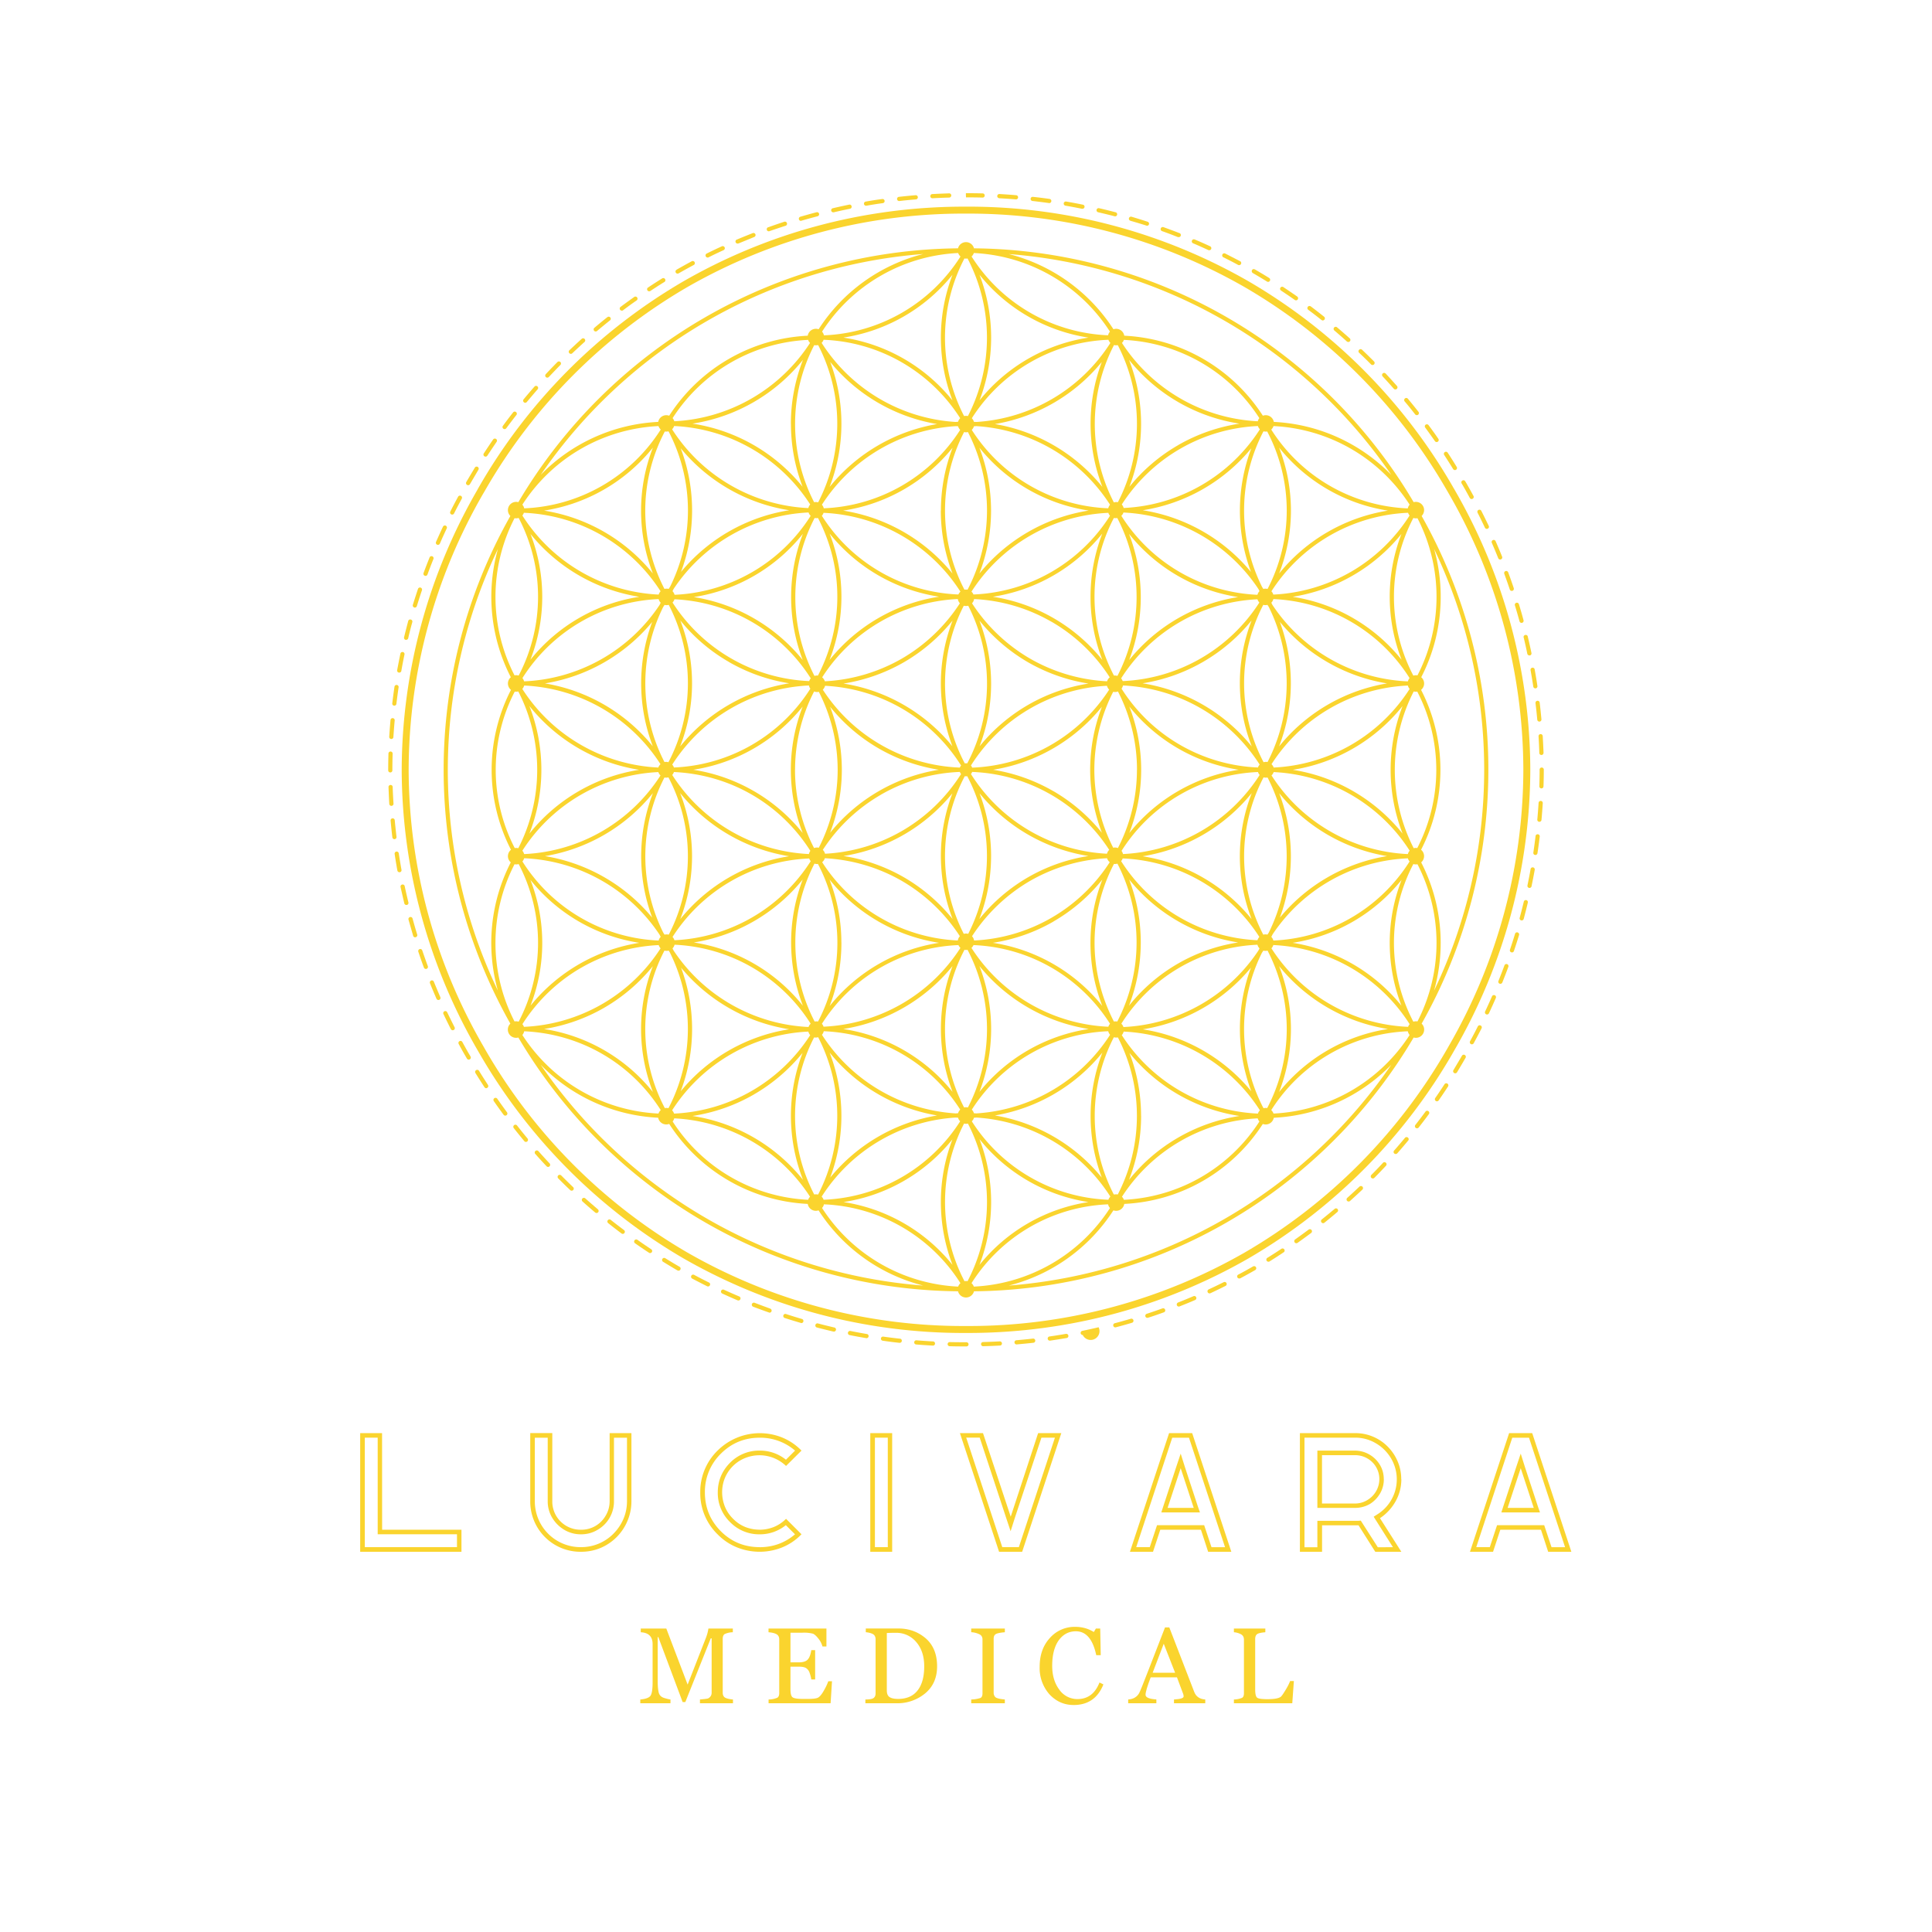 <svg xmlns="http://www.w3.org/2000/svg" xmlns:xlink="http://www.w3.org/1999/xlink" width="500" zoomAndPan="magnify" viewBox="0 0 375 375" height="500" preserveAspectRatio="xMidYMid meet" version="1.0"><defs><g/><clipPath id="1397784c34"><path d="M75.3 152H77v5h-1.7Zm0 0" clip-rule="nonzero"/></clipPath><clipPath id="873a350f66"><path d="M174 37.5h5V40h-5Zm0 0" clip-rule="nonzero"/></clipPath><clipPath id="19eb5451a6"><path d="M180 37.5h5V39h-5Zm0 0" clip-rule="nonzero"/></clipPath><clipPath id="ed4f915712"><path d="M75.3 145H77v5h-1.7Zm0 0" clip-rule="nonzero"/></clipPath><clipPath id="07e3426a54"><path d="M75.3 139H77v5h-1.7Zm0 0" clip-rule="nonzero"/></clipPath><clipPath id="a4e8ca72ec"><path d="M298 136h1.7v5H298Zm0 0" clip-rule="nonzero"/></clipPath><clipPath id="310c25b3f1"><path d="M298 142h1.7v5H298Zm0 0" clip-rule="nonzero"/></clipPath><clipPath id="a9bab49555"><path d="M187 37.5h5V39h-5Zm0 0" clip-rule="nonzero"/></clipPath><clipPath id="3b4cd4a61f"><path d="M193 37.5h5V39h-5Zm0 0" clip-rule="nonzero"/></clipPath><clipPath id="54907b9990"><path d="M298 148h1.7v6H298Zm0 0" clip-rule="nonzero"/></clipPath><clipPath id="fde4da6c6d"><path d="M75.3 158H77v5h-1.7Zm0 0" clip-rule="nonzero"/></clipPath><clipPath id="4865853545"><path d="M298 155h1.7v5H298Zm0 0" clip-rule="nonzero"/></clipPath><clipPath id="da7dfacf12"><path d="M190.34 260.18h4.33v1.16h-4.33Zm0 0" clip-rule="nonzero"/></clipPath><clipPath id="326c129cd0"><path d="M183.85 260.45H188v.9h-4.15Zm0 0" clip-rule="nonzero"/></clipPath><clipPath id="5ca487182a"><path d="M177 260h5v1.9h-5Zm0 0" clip-rule="nonzero"/></clipPath></defs><path fill="#fad42e" d="m281.16 203.11-.17.3-.16.28a107.65 107.65 0 0 1-39.23 39.42 107.62 107.62 0 0 1-53.77 14.27h-.66a107.62 107.62 0 0 1-53.76-14.27 107.75 107.75 0 0 1-39.24-39.42l-.17-.3-.16-.28a107.55 107.55 0 0 1-14.52-53.69 107.54 107.54 0 0 1 14.52-53.7l.17-.28.16-.28a107.76 107.76 0 0 1 39.23-39.43 107.82 107.82 0 0 1 53.77-14.27h.66a107.74 107.74 0 0 1 53.76 14.27 107.64 107.64 0 0 1 39.24 39.43l.17.29.16.28a107.53 107.53 0 0 1 14.52 53.7 107.57 107.57 0 0 1-14.52 53.68Zm1.17.68a109.15 109.15 0 0 0 14.7-54.37 109.14 109.14 0 0 0-14.7-54.37c-.05-.1-.1-.2-.17-.28l-.16-.29a109.12 109.12 0 0 0-39.73-39.92 109.11 109.11 0 0 0-54.44-14.45h-.66c-19.81 0-38.4 5.25-54.44 14.45a109.12 109.12 0 0 0-39.9 40.2l-.16.3a109.14 109.14 0 0 0-14.7 54.36A109.15 109.15 0 0 0 93 204.36a109.17 109.17 0 0 0 39.73 39.93 109.15 109.15 0 0 0 54.44 14.44h.66c19.81 0 38.4-5.25 54.44-14.44a109.17 109.17 0 0 0 40.06-40.5" fill-opacity="1" fill-rule="nonzero"/><path fill="#fad42e" d="M120.7 60.3c.1 0 .18-.03.25-.09.86-.65 1.74-1.29 2.62-1.9a.4.4 0 0 0-.47-.67c-.88.63-1.77 1.27-2.64 1.92a.4.4 0 0 0 .25.73" fill-opacity="1" fill-rule="nonzero"/><path fill="#fad42e" d="M126.01 56.54a.4.4 0 0 0 .22-.06c.9-.6 1.81-1.19 2.73-1.75a.4.4 0 0 0 .13-.56.4.4 0 0 0-.56-.13c-.92.57-1.84 1.16-2.74 1.76a.4.4 0 0 0 .22.74" fill-opacity="1" fill-rule="nonzero"/><g clip-path="url(#1397784c34)"><path fill="#fad42e" d="M76 156.41a.4.4 0 0 0 .38-.43c-.07-1.07-.13-2.16-.16-3.23a.4.4 0 0 0-.42-.39.4.4 0 0 0-.39.42c.04 1.08.09 2.18.15 3.26.02.21.2.38.4.38H76" fill-opacity="1" fill-rule="nonzero"/></g><path fill="#fad42e" d="M115.63 64.34a.4.4 0 0 0 .26-.1c.82-.69 1.66-1.38 2.5-2.05a.4.4 0 0 0 .07-.57.4.4 0 0 0-.57-.06c-.85.67-1.7 1.37-2.52 2.07a.4.4 0 0 0-.05.57c.08.1.2.14.31.14" fill-opacity="1" fill-rule="nonzero"/><path fill="#fad42e" d="M110.8 68.68c.1 0 .2-.03.28-.11.78-.74 1.58-1.48 2.38-2.2a.4.4 0 0 0-.55-.6c-.8.72-1.6 1.47-2.39 2.21a.4.4 0 0 0-.01.58c.08.08.19.12.3.12" fill-opacity="1" fill-rule="nonzero"/><path fill="#fad42e" d="M137.35 49.99c.06 0 .12-.01.18-.04.96-.49 1.94-.95 2.92-1.4a.4.4 0 0 0-.34-.74c-.99.45-1.97.92-2.94 1.4a.4.4 0 0 0-.18.55.4.4 0 0 0 .36.23" fill-opacity="1" fill-rule="nonzero"/><path fill="#fad42e" d="M161.73 41.21h.1c1.04-.25 2.1-.48 3.15-.69a.4.4 0 0 0 .32-.48.4.4 0 0 0-.48-.32c-1.05.22-2.12.45-3.18.7a.4.4 0 0 0-.3.48.4.4 0 0 0 .39.31" fill-opacity="1" fill-rule="nonzero"/><path fill="#fad42e" d="M168.1 39.93h.06c1.06-.19 2.13-.36 3.2-.5a.4.4 0 1 0-.12-.8c-1.07.14-2.15.31-3.22.5a.4.4 0 0 0-.32.46c.03.2.2.34.4.34" fill-opacity="1" fill-rule="nonzero"/><g clip-path="url(#873a350f66)"><path fill="#fad42e" d="M174.52 39.02h.05c1.06-.13 2.14-.23 3.22-.32a.4.4 0 0 0 .36-.44.4.4 0 0 0-.44-.37c-1.07.09-2.16.2-3.24.32a.4.4 0 0 0-.35.45c.02.2.2.36.4.36" fill-opacity="1" fill-rule="nonzero"/></g><path fill="#fad42e" d="M149.29 44.89a117.52 117.52 0 0 1 3.2-1.07.4.4 0 0 0 .25-.52.4.4 0 0 0-.51-.26c-1.03.34-2.07.7-3.08 1.06a.4.4 0 0 0 .14.79" fill-opacity="1" fill-rule="nonzero"/><path fill="#fad42e" d="M143.24 47.27c.06 0 .11-.02.16-.04l3-1.23a.4.4 0 1 0-.3-.75c-1 .4-2.02.8-3.02 1.23a.4.4 0 0 0 .16.79" fill-opacity="1" fill-rule="nonzero"/><path fill="#fad42e" d="M155.45 42.87a118.08 118.08 0 0 1 3.23-.89.4.4 0 0 0 .3-.5.4.4 0 0 0-.5-.28c-1.05.27-2.1.57-3.14.87a.4.4 0 0 0-.27.5c.05.18.2.3.38.3" fill-opacity="1" fill-rule="nonzero"/><path fill="#fad42e" d="M106.23 73.3a.4.4 0 0 0 .3-.13c.74-.78 1.49-1.57 2.24-2.33a.4.4 0 0 0-.57-.57c-.76.77-1.52 1.55-2.26 2.35a.4.4 0 0 0 .3.68" fill-opacity="1" fill-rule="nonzero"/><g clip-path="url(#19eb5451a6)"><path fill="#fad42e" d="M180.99 38.48h.02c1.07-.06 2.15-.1 3.23-.13.22 0 .4-.2.4-.42a.4.4 0 0 0-.42-.4c-1.08.04-2.18.08-3.26.14a.4.4 0 0 0 .03.81" fill-opacity="1" fill-rule="nonzero"/></g><path fill="#fad42e" d="M77.42 130.55h.08a.4.4 0 0 0 .4-.33c.18-1.06.39-2.13.61-3.18a.4.4 0 0 0-.31-.48.4.4 0 0 0-.48.31c-.22 1.06-.43 2.14-.63 3.2a.4.4 0 0 0 .33.48" fill-opacity="1" fill-rule="nonzero"/><path fill="#fad42e" d="M78.73 124.19h.1c.18 0 .35-.12.4-.3.24-1.05.51-2.1.8-3.14a.4.4 0 0 0-.3-.5.4.4 0 0 0-.5.3c-.27 1.04-.55 2.1-.8 3.15a.4.4 0 0 0 .3.49" fill-opacity="1" fill-rule="nonzero"/><path fill="#fad42e" d="M76.49 136.97h.05a.4.4 0 0 0 .4-.35c.13-1.07.27-2.15.43-3.21a.4.4 0 0 0-.8-.12c-.16 1.07-.3 2.15-.43 3.23a.4.4 0 0 0 .35.45" fill-opacity="1" fill-rule="nonzero"/><g clip-path="url(#ed4f915712)"><path fill="#fad42e" d="M75.75 149.93a.4.4 0 0 0 .41-.41v-.1c0-1.04.02-2.1.05-3.13a.4.4 0 0 0-.39-.42.4.4 0 0 0-.42.4c-.03 1.04-.05 2.1-.05 3.15v.1c0 .23.18.41.4.41" fill-opacity="1" fill-rule="nonzero"/></g><g clip-path="url(#07e3426a54)"><path fill="#fad42e" d="M75.93 143.44h.03a.4.4 0 0 0 .4-.38c.07-1.07.15-2.16.25-3.23a.4.4 0 0 0-.38-.44.4.4 0 0 0-.43.37c-.1 1.08-.18 2.17-.25 3.25a.4.4 0 0 0 .38.43" fill-opacity="1" fill-rule="nonzero"/></g><path fill="#fad42e" d="m80.4 117.92.13.01a.4.4 0 0 0 .38-.29c.32-1.02.64-2.06.99-3.07a.4.4 0 1 0-.77-.26c-.34 1.02-.68 2.07-1 3.1-.06.22.07.44.28.5" fill-opacity="1" fill-rule="nonzero"/><path fill="#fad42e" d="M90.66 94.12c.06.04.13.06.2.06.14 0 .28-.07.35-.2l.24-.4 1.41-2.4a.4.4 0 0 0-.13-.55.4.4 0 0 0-.56.13l-1.43 2.4-.23.4a.4.4 0 0 0 .15.56" fill-opacity="1" fill-rule="nonzero"/><path fill="#fad42e" d="M97.7 83.21c.08.06.16.08.25.08a.4.4 0 0 0 .32-.17c.64-.86 1.3-1.73 1.96-2.57a.4.4 0 0 0-.07-.57.4.4 0 0 0-.57.07c-.67.85-1.33 1.72-1.97 2.6-.14.18-.1.43.08.56" fill-opacity="1" fill-rule="nonzero"/><path fill="#fad42e" d="m82.45 111.75.14.03a.4.4 0 0 0 .38-.26c.37-1.01.76-2.03 1.16-3.02a.4.4 0 1 0-.75-.3c-.4 1-.8 2.02-1.17 3.03a.4.4 0 0 0 .24.52" fill-opacity="1" fill-rule="nonzero"/><path fill="#fad42e" d="M94.03 88.57c.06.04.14.06.22.06.13 0 .26-.06.34-.18.59-.9 1.2-1.8 1.8-2.69a.4.4 0 0 0-.1-.56.41.41 0 0 0-.57.1c-.61.88-1.22 1.8-1.81 2.7a.4.4 0 0 0 .12.57" fill-opacity="1" fill-rule="nonzero"/><path fill="#fad42e" d="M84.84 105.72c.06.03.11.04.16.04.16 0 .31-.1.38-.25.42-.98.87-1.97 1.33-2.94a.4.4 0 0 0-.2-.54.4.4 0 0 0-.53.2c-.46.97-.91 1.97-1.35 2.96a.4.4 0 0 0 .21.53" fill-opacity="1" fill-rule="nonzero"/><path fill="#fad42e" d="M87.59 99.84c.05.03.12.04.18.04a.4.4 0 0 0 .36-.22c.48-.96.99-1.92 1.5-2.86a.4.4 0 1 0-.71-.39c-.52.95-1.03 1.92-1.51 2.88a.4.4 0 0 0 .18.55" fill-opacity="1" fill-rule="nonzero"/><path fill="#fad42e" d="M131.52 53.11c.07 0 .14-.02.2-.05l.1-.06c.94-.54 1.9-1.06 2.84-1.57a.4.4 0 0 0 .16-.55.4.4 0 0 0-.55-.17c-.95.51-1.9 1.04-2.85 1.58l-.1.07a.4.4 0 0 0 .2.75" fill-opacity="1" fill-rule="nonzero"/><path fill="#fad42e" d="M283.9 94.16c.47.82.94 1.66 1.39 2.5.07.13.21.2.35.2.07 0 .14-.01.2-.05a.4.4 0 0 0 .16-.55c-.45-.84-.93-1.68-1.4-2.51l-.2-.33a.4.4 0 0 0-.55-.15.4.4 0 0 0-.15.56l.2.33" fill-opacity="1" fill-rule="nonzero"/><path fill="#fad42e" d="M282.05 91.05c.08.12.21.19.35.19a.4.4 0 0 0 .34-.62c-.56-.92-1.15-1.85-1.74-2.75a.4.4 0 0 0-.56-.12.4.4 0 0 0-.12.56c.59.9 1.17 1.82 1.73 2.74" fill-opacity="1" fill-rule="nonzero"/><path fill="#fad42e" d="M290.81 108.35a.4.4 0 1 0 .75-.3c-.4-1-.83-2.02-1.26-3a.4.4 0 0 0-.53-.22.4.4 0 0 0-.21.54c.43.98.85 1.99 1.25 2.98" fill-opacity="1" fill-rule="nonzero"/><path fill="#fad42e" d="M288.22 102.42a.41.41 0 0 0 .54.2.4.4 0 0 0 .2-.55c-.47-.97-.95-1.96-1.44-2.92a.4.4 0 1 0-.72.37c.49.96.96 1.93 1.42 2.9" fill-opacity="1" fill-rule="nonzero"/><path fill="#fad42e" d="M278.52 85.63c.08.11.2.17.33.17a.4.4 0 0 0 .23-.07.4.4 0 0 0 .1-.56c-.61-.9-1.25-1.78-1.9-2.65a.41.41 0 0 0-.56-.09.4.4 0 0 0-.08.57c.63.86 1.27 1.75 1.88 2.63" fill-opacity="1" fill-rule="nonzero"/><path fill="#fad42e" d="M270.54 75.46a.41.41 0 0 0 .57.03.4.4 0 0 0 .04-.57c-.72-.81-1.45-1.62-2.19-2.41a.41.41 0 0 0-.58-.02.41.41 0 0 0-.01.57c.73.78 1.46 1.59 2.17 2.4" fill-opacity="1" fill-rule="nonzero"/><path fill="#fad42e" d="M274.68 80.43c.08.1.2.15.32.15a.4.4 0 0 0 .25-.08.4.4 0 0 0 .07-.57c-.67-.86-1.36-1.7-2.05-2.54a.4.4 0 0 0-.57-.05.4.4 0 0 0-.06.57c.7.82 1.38 1.67 2.04 2.52" fill-opacity="1" fill-rule="nonzero"/><g clip-path="url(#a4e8ca72ec)"><path fill="#fad42e" d="M298.04 136.47c.13 1.07.25 2.15.34 3.22.02.21.2.37.4.37h.04a.4.4 0 0 0 .37-.44c-.1-1.08-.21-2.17-.34-3.25a.4.4 0 0 0-.45-.35.41.41 0 0 0-.36.45" fill-opacity="1" fill-rule="nonzero"/></g><g clip-path="url(#310c25b3f1)"><path fill="#fad42e" d="M298.63 142.91c.07 1.08.12 2.16.15 3.24 0 .22.19.39.4.39h.02c.23 0 .4-.2.4-.42-.04-1.08-.1-2.17-.16-3.25a.4.4 0 0 0-.43-.38.4.4 0 0 0-.38.42" fill-opacity="1" fill-rule="nonzero"/></g><path fill="#fad42e" d="M297.08 130.07c.19 1.06.37 2.13.53 3.2.03.2.2.34.4.34h.06a.4.4 0 0 0 .34-.46c-.16-1.08-.34-2.16-.53-3.22a.4.4 0 0 0-.8.14" fill-opacity="1" fill-rule="nonzero"/><path fill="#fad42e" d="M294.94 120.6a.4.4 0 0 0 .78-.2c-.28-1.04-.58-2.1-.9-3.13a.4.4 0 0 0-.5-.27.4.4 0 0 0-.28.5c.32 1.04.62 2.08.9 3.1" fill-opacity="1" fill-rule="nonzero"/><path fill="#fad42e" d="M295.75 123.75c.25 1.04.49 2.1.7 3.15.05.19.22.32.4.32h.1a.4.4 0 0 0 .3-.49c-.22-1.05-.46-2.12-.71-3.18a.4.4 0 0 0-.5-.3.4.4 0 0 0-.3.5" fill-opacity="1" fill-rule="nonzero"/><path fill="#fad42e" d="M293.05 114.42a.4.4 0 1 0 .77-.26c-.34-1.02-.7-2.05-1.08-3.07a.4.4 0 1 0-.76.28c.37 1.01.73 2.04 1.07 3.05" fill-opacity="1" fill-rule="nonzero"/><path fill="#fad42e" d="M266.12 70.73a.4.4 0 0 0 .58-.57 116.5 116.5 0 0 0-2.33-2.28.4.4 0 0 0-.57.02.4.4 0 0 0 0 .57c.79.74 1.57 1.5 2.32 2.26" fill-opacity="1" fill-rule="nonzero"/><path fill="#fad42e" d="M206.8 39.92c1.06.18 2.13.38 3.18.6h.09a.4.4 0 0 0 .08-.8c-1.06-.22-2.14-.42-3.2-.6a.4.4 0 1 0-.15.8" fill-opacity="1" fill-rule="nonzero"/><path fill="#fad42e" d="M213.15 41.2a111.58 111.58 0 0 1 3.24.79.4.4 0 0 0 .1-.8 113.3 113.3 0 0 0-3.16-.78.4.4 0 0 0-.18.79" fill-opacity="1" fill-rule="nonzero"/><g clip-path="url(#a9bab49555)"><path fill="#fad42e" d="M187.84 38.31c.95 0 1.92.01 2.87.04h.02a.4.4 0 0 0 .4-.4.4.4 0 0 0-.4-.41c-.96-.03-1.93-.04-2.9-.04h-.35v.4l.02.41h.34" fill-opacity="1" fill-rule="nonzero"/></g><path fill="#fad42e" d="M219.4 42.85a104.69 104.69 0 0 1 3.22.97.4.4 0 0 0 .39-.27.4.4 0 0 0-.26-.51c-1.03-.34-2.08-.66-3.11-.97a.41.41 0 0 0-.51.27c-.06.21.06.44.28.5" fill-opacity="1" fill-rule="nonzero"/><path fill="#fad42e" d="M200.4 39.01c1.06.12 2.15.26 3.2.4l.06.01a.4.4 0 0 0 .4-.35.4.4 0 0 0-.34-.46c-1.07-.15-2.15-.29-3.23-.4a.41.41 0 0 0-.45.35c-.02.23.14.42.36.45" fill-opacity="1" fill-rule="nonzero"/><g clip-path="url(#3b4cd4a61f)"><path fill="#fad42e" d="M193.95 38.48c1.07.06 2.16.13 3.23.22h.03a.4.4 0 0 0 .4-.37.41.41 0 0 0-.36-.44c-1.09-.09-2.18-.17-3.26-.23a.4.4 0 0 0-.04.81" fill-opacity="1" fill-rule="nonzero"/></g><path fill="#fad42e" d="M225.55 44.86c1.02.36 2.03.74 3.03 1.14.05.02.1.02.15.02a.4.4 0 0 0 .15-.79c-1-.39-2.03-.77-3.05-1.14a.4.4 0 1 0-.28.77" fill-opacity="1" fill-rule="nonzero"/><path fill="#fad42e" d="M248.65 56.4c.9.6 1.8 1.2 2.67 1.82a.4.4 0 0 0 .47-.66c-.89-.62-1.8-1.24-2.7-1.84a.4.4 0 1 0-.44.68" fill-opacity="1" fill-rule="nonzero"/><path fill="#fad42e" d="M231.57 47.22c1 .42 1.99.87 2.97 1.32.05.02.1.03.16.03a.4.4 0 0 0 .17-.77c-.98-.46-1.98-.9-2.98-1.32a.4.4 0 0 0-.53.21.4.4 0 0 0 .21.53" fill-opacity="1" fill-rule="nonzero"/><path fill="#fad42e" d="M261.43 66.28c.08.06.18.1.27.1a.4.4 0 0 0 .3-.13.4.4 0 0 0-.02-.58c-.81-.72-1.64-1.44-2.46-2.14a.4.4 0 0 0-.57.05.4.4 0 0 0 .05.57c.81.7 1.63 1.4 2.43 2.13" fill-opacity="1" fill-rule="nonzero"/><path fill="#fad42e" d="M253.93 60.13c.86.64 1.72 1.3 2.56 1.97.08.06.17.1.26.1.12 0 .23-.06.32-.16a.4.4 0 0 0-.07-.57c-.85-.68-1.71-1.35-2.58-2a.4.4 0 0 0-.49.66" fill-opacity="1" fill-rule="nonzero"/><path fill="#fad42e" d="M237.45 49.94c.96.47 1.93.97 2.87 1.48a.41.41 0 0 0 .55-.17.4.4 0 0 0-.16-.55l-2.9-1.49a.4.4 0 0 0-.54.18c-.1.2-.02.45.18.55" fill-opacity="1" fill-rule="nonzero"/><path fill="#fad42e" d="M243.17 53c.92.53 1.85 1.09 2.76 1.65.06.05.14.06.2.06.14 0 .28-.07.35-.19a.41.41 0 0 0-.13-.56c-.9-.57-1.85-1.12-2.78-1.67l-.21.35.2-.36a.4.4 0 0 0-.55.16c-.1.2-.03.44.16.56" fill-opacity="1" fill-rule="nonzero"/><path fill="#fad42e" d="M101.95 78.18a.4.4 0 0 0 .3-.15c.7-.83 1.4-1.66 2.1-2.46a.4.4 0 0 0-.6-.54c-.71.81-1.43 1.65-2.12 2.48a.4.4 0 0 0 .06.57c.07.06.16.1.26.1" fill-opacity="1" fill-rule="nonzero"/><path fill="#fad42e" d="M254 238.67c-.86.64-1.74 1.28-2.61 1.9a.4.4 0 0 0-.1.57.4.4 0 0 0 .56.1c.89-.63 1.78-1.28 2.64-1.92a.4.4 0 0 0 .08-.57.4.4 0 0 0-.57-.08" fill-opacity="1" fill-rule="nonzero"/><path fill="#fad42e" d="M248.71 242.4c-.89.6-1.8 1.18-2.72 1.75a.4.4 0 0 0-.13.56c.08.12.21.19.35.19a.4.4 0 0 0 .21-.06c.92-.57 1.84-1.17 2.74-1.77a.4.4 0 0 0 .12-.56.4.4 0 0 0-.57-.11" fill-opacity="1" fill-rule="nonzero"/><path fill="#fad42e" d="M259.06 234.64c-.82.68-1.66 1.38-2.5 2.05a.4.4 0 0 0-.06.57.4.4 0 0 0 .57.07c.84-.69 1.7-1.38 2.51-2.08a.4.4 0 1 0-.52-.61" fill-opacity="1" fill-rule="nonzero"/><path fill="#fad42e" d="M268.43 225.71c-.73.79-1.48 1.57-2.25 2.34a.4.4 0 0 0 .58.57c.77-.78 1.53-1.57 2.26-2.35a.4.4 0 0 0-.6-.56" fill-opacity="1" fill-rule="nonzero"/><path fill="#fad42e" d="m243.22 245.82-.05.02c-.91.53-1.85 1.05-2.78 1.54a.4.4 0 0 0 .2.77c.06 0 .13-.02.19-.05.93-.5 1.87-1.02 2.8-1.55l.05-.03a.4.4 0 0 0 .15-.56.4.4 0 0 0-.56-.14" fill-opacity="1" fill-rule="nonzero"/><path fill="#fad42e" d="M263.88 230.31c-.78.74-1.58 1.48-2.38 2.2a.4.4 0 0 0 .54.6c.8-.72 1.61-1.47 2.4-2.21a.41.41 0 0 0 0-.58.4.4 0 0 0-.56 0" fill-opacity="1" fill-rule="nonzero"/><path fill="#fad42e" d="M237.52 248.87c-.96.48-1.94.95-2.91 1.4a.4.4 0 0 0-.2.54.4.4 0 0 0 .54.2c.98-.46 1.96-.93 2.93-1.42a.4.4 0 1 0-.36-.72" fill-opacity="1" fill-rule="nonzero"/><path fill="#fad42e" d="M219.49 255.97c-1.03.3-2.08.6-3.12.87a.4.4 0 0 0-.28.5c.04.18.2.3.39.3l.1-.01c1.04-.28 2.1-.57 3.14-.88a.4.4 0 0 0-.23-.78" fill-opacity="1" fill-rule="nonzero"/><path fill="#fad42e" d="M272.7 220.86c-.68.82-1.39 1.65-2.1 2.46a.4.4 0 0 0 .3.67c.12 0 .23-.04.31-.13.72-.82 1.43-1.65 2.12-2.48a.4.4 0 0 0-.05-.57.4.4 0 0 0-.58.05" fill-opacity="1" fill-rule="nonzero"/><path fill="#fad42e" d="M206.9 258.9c-1.06.19-2.14.36-3.2.51a.4.4 0 0 0-.34.46c.03.2.2.35.4.35h.06c1.06-.16 2.15-.33 3.22-.51a.4.4 0 0 0 .33-.47.4.4 0 0 0-.47-.33" fill-opacity="1" fill-rule="nonzero"/><path fill="#fad42e" d="M213.23 257.62c-1.03.25-2.1.48-3.16.7a.4.4 0 0 0-.31.47c.04.19.2.33.4.33a.4.4 0 1 0 3.08-1.5" fill-opacity="1" fill-rule="nonzero"/><path fill="#fad42e" d="M231.65 251.59c-.99.42-2 .84-2.99 1.23-.2.08-.3.31-.23.52a.4.4 0 0 0 .53.23c1-.4 2.01-.8 3.01-1.24a.4.4 0 0 0 .21-.53.4.4 0 0 0-.53-.21" fill-opacity="1" fill-rule="nonzero"/><path fill="#fad42e" d="M225.63 253.96c-1 .36-2.04.72-3.05 1.05a.4.4 0 0 0-.26.51.41.41 0 0 0 .5.26c1.04-.33 2.07-.69 3.09-1.06a.4.4 0 0 0 .24-.52.4.4 0 0 0-.52-.24" fill-opacity="1" fill-rule="nonzero"/><path fill="#fad42e" d="M294.57 180.98a.4.4 0 0 0-.5.27c-.31 1.03-.64 2.06-.99 3.09a.4.4 0 0 0 .26.5c.04.02.09.03.13.03a.4.4 0 0 0 .38-.28c.35-1.02.68-2.07 1-3.1a.4.4 0 0 0-.28-.5" fill-opacity="1" fill-rule="nonzero"/><path fill="#fad42e" d="M292.53 187.14a.4.4 0 0 0-.52.25c-.37 1-.76 2.01-1.16 3.01a.4.4 0 0 0 .22.53l.15.03c.16 0 .32-.1.38-.26.4-1 .8-2.02 1.17-3.04a.4.4 0 0 0-.24-.52" fill-opacity="1" fill-rule="nonzero"/><path fill="#fad42e" d="M290.13 193.18a.4.4 0 0 0-.53.2c-.43.99-.88 1.98-1.34 2.95a.41.41 0 0 0 .37.58.4.4 0 0 0 .37-.23c.46-.98.91-1.98 1.34-2.97a.4.4 0 0 0-.2-.53" fill-opacity="1" fill-rule="nonzero"/><path fill="#fad42e" d="M277.26 215.68a.4.4 0 0 0-.57.08c-.64.87-1.3 1.74-1.96 2.58a.4.4 0 0 0 .32.66.4.4 0 0 0 .32-.16c.67-.85 1.33-1.72 1.98-2.6a.4.4 0 0 0-.1-.56" fill-opacity="1" fill-rule="nonzero"/><path fill="#fad42e" d="M200.5 259.82c-1.07.12-2.15.23-3.22.32a.4.4 0 0 0-.37.43c.01.22.2.38.4.38h.03c1.09-.1 2.18-.2 3.25-.32a.4.4 0 1 0-.1-.81" fill-opacity="1" fill-rule="nonzero"/><path fill="#fad42e" d="M284.31 204.77a.4.4 0 0 0-.55.15l-.2.35-1.45 2.44a.4.4 0 0 0 .7.42c.48-.81.98-1.63 1.45-2.46l.2-.34a.4.4 0 0 0-.15-.56" fill-opacity="1" fill-rule="nonzero"/><path fill="#fad42e" d="M287.39 199.05a.4.4 0 0 0-.55.18c-.48.96-.98 1.92-1.5 2.87a.4.4 0 0 0 .36.6c.14 0 .28-.08.35-.22.52-.95 1.03-1.92 1.52-2.88a.4.4 0 0 0-.18-.55" fill-opacity="1" fill-rule="nonzero"/><path fill="#fad42e" d="M296.25 174.71a.4.4 0 0 0-.48.3c-.25 1.04-.52 2.1-.8 3.13a.4.4 0 0 0 .28.5l.1.02c.18 0 .35-.12.4-.3.28-1.05.55-2.11.8-3.16a.4.4 0 0 0-.3-.49" fill-opacity="1" fill-rule="nonzero"/><path fill="#fad42e" d="M280.94 210.33a.4.4 0 0 0-.56.12 111 111 0 0 1-1.8 2.68.4.4 0 1 0 .66.46c.62-.89 1.23-1.8 1.82-2.7a.4.4 0 0 0-.12-.56" fill-opacity="1" fill-rule="nonzero"/><g clip-path="url(#54907b9990)"><path fill="#fad42e" d="M299.65 149.38a.4.4 0 1 0-.81 0v.04c0 1.06-.02 2.13-.05 3.2-.01.22.16.4.39.41h.01a.4.4 0 0 0 .4-.39c.04-1.07.06-2.16.06-3.23v-.03" fill-opacity="1" fill-rule="nonzero"/></g><g clip-path="url(#fde4da6c6d)"><path fill="#fad42e" d="M76.96 162.43c-.12-1.07-.24-2.15-.34-3.22a.4.4 0 0 0-.44-.37.4.4 0 0 0-.36.45c.1 1.07.2 2.16.34 3.24.02.2.2.35.4.35h.05a.4.4 0 0 0 .35-.45" fill-opacity="1" fill-rule="nonzero"/></g><g clip-path="url(#4865853545)"><path fill="#fad42e" d="M299.07 155.46a.4.4 0 0 0-.43.38c-.07 1.07-.15 2.16-.25 3.23a.4.4 0 0 0 .37.44h.04a.4.4 0 0 0 .4-.37c.1-1.07.18-2.17.25-3.25a.4.4 0 0 0-.38-.43" fill-opacity="1" fill-rule="nonzero"/></g><path fill="#fad42e" d="M297.57 168.36a.4.4 0 0 0-.48.32c-.18 1.06-.4 2.13-.61 3.18a.4.4 0 0 0 .79.17c.22-1.07.43-2.14.62-3.2a.4.4 0 0 0-.32-.47" fill-opacity="1" fill-rule="nonzero"/><path fill="#fad42e" d="M298.5 161.93a.4.4 0 0 0-.45.36 103 103 0 0 1-.43 3.2.4.4 0 0 0 .34.46h.06a.4.4 0 0 0 .4-.34c.17-1.07.31-2.16.44-3.23a.4.4 0 0 0-.36-.45" fill-opacity="1" fill-rule="nonzero"/><path fill="#fad42e" d="M100.36 218.46a.4.4 0 1 0-.64.5c.67.86 1.36 1.7 2.05 2.54a.4.4 0 0 0 .57.05c.17-.14.2-.4.05-.57a114.2 114.2 0 0 1-2.03-2.52" fill-opacity="1" fill-rule="nonzero"/><path fill="#fad42e" d="M96.52 213.26a.4.4 0 0 0-.67.47 113 113 0 0 0 1.9 2.65.4.4 0 0 0 .57.08.4.4 0 0 0 .08-.57c-.63-.86-1.27-1.75-1.88-2.63" fill-opacity="1" fill-rule="nonzero"/><path fill="#fad42e" d="M92.98 207.85a.4.4 0 1 0-.7.42c.58.93 1.16 1.85 1.75 2.75.08.12.2.2.34.2a.4.4 0 0 0 .22-.08.4.4 0 0 0 .12-.56c-.58-.9-1.17-1.81-1.73-2.73" fill-opacity="1" fill-rule="nonzero"/><g clip-path="url(#da7dfacf12)"><path fill="#fad42e" d="M194.05 260.36c-1.07.06-2.16.1-3.23.13a.4.4 0 0 0 .01.81h.01c1.09-.03 2.18-.07 3.25-.13a.4.4 0 0 0 .39-.43.42.42 0 0 0-.43-.38" fill-opacity="1" fill-rule="nonzero"/></g><path fill="#fad42e" d="M104.5 223.43a.4.4 0 0 0-.57-.03.4.4 0 0 0-.04.57c.72.81 1.45 1.62 2.2 2.4a.4.4 0 1 0 .59-.55 105.2 105.2 0 0 1-2.18-2.39" fill-opacity="1" fill-rule="nonzero"/><path fill="#fad42e" d="M108.92 228.15a.4.4 0 0 0-.57 0 .4.4 0 0 0 0 .57c.76.77 1.54 1.54 2.33 2.28.07.07.18.11.27.11a.4.4 0 0 0 .28-.7c-.77-.73-1.55-1.5-2.3-2.26" fill-opacity="1" fill-rule="nonzero"/><path fill="#fad42e" d="M91.1 204.68c-.46-.8-.92-1.62-1.36-2.43a.4.4 0 1 0-.71.38c.44.82.9 1.65 1.38 2.46l.22.38a.4.4 0 0 0 .7-.4l-.22-.39" fill-opacity="1" fill-rule="nonzero"/><path fill="#fad42e" d="M86.8 196.48a.4.4 0 0 0-.73.34c.47.98.95 1.97 1.44 2.93a.4.4 0 0 0 .36.22.4.4 0 0 0 .36-.59c-.49-.96-.96-1.93-1.43-2.9" fill-opacity="1" fill-rule="nonzero"/><path fill="#fad42e" d="M80.08 178.29a.4.4 0 0 0-.79.21l.9 3.13a.4.4 0 0 0 .4.3l.12-.03a.4.4 0 0 0 .27-.5c-.32-1.03-.62-2.08-.9-3.11" fill-opacity="1" fill-rule="nonzero"/><path fill="#fad42e" d="M77.93 168.83c-.19-1.06-.37-2.13-.53-3.2a.41.41 0 0 0-.46-.34.41.41 0 0 0-.34.47c.16 1.07.34 2.15.53 3.21.04.2.21.33.4.33h.08a.4.4 0 0 0 .32-.47" fill-opacity="1" fill-rule="nonzero"/><path fill="#fad42e" d="M79.27 175.16c-.25-1.05-.5-2.11-.72-3.16a.4.4 0 0 0-.8.17c.23 1.05.48 2.12.73 3.18.05.19.21.3.4.3h.09a.4.4 0 0 0 .3-.5" fill-opacity="1" fill-rule="nonzero"/><path fill="#fad42e" d="M84.21 190.55a.4.4 0 0 0-.53-.23c-.2.09-.3.32-.22.53.4 1 .83 2.01 1.26 3a.4.4 0 0 0 .37.25c.06 0 .11-.01.17-.03a.4.4 0 0 0 .2-.54c-.42-.99-.85-2-1.25-2.98" fill-opacity="1" fill-rule="nonzero"/><path fill="#fad42e" d="M81.96 184.48a.4.4 0 0 0-.51-.26.4.4 0 0 0-.25.52c.34 1.02.7 2.06 1.08 3.07a.4.4 0 0 0 .38.26c.05 0 .1 0 .14-.02a.4.4 0 0 0 .24-.52c-.37-1-.73-2.03-1.08-3.05" fill-opacity="1" fill-rule="nonzero"/><path fill="#fad42e" d="M113.6 232.6a.4.4 0 0 0-.53.61c.8.72 1.63 1.44 2.46 2.14a.4.4 0 0 0 .57-.05.41.41 0 0 0-.05-.57c-.82-.7-1.64-1.41-2.44-2.12" fill-opacity="1" fill-rule="nonzero"/><path fill="#fad42e" d="M168.25 258.93a96.9 96.9 0 0 1-3.18-.59.41.41 0 0 0-.48.32.4.4 0 0 0 .32.48 110.08 110.08 0 0 0 3.28.6.4.4 0 0 0 .4-.34.4.4 0 0 0-.34-.47" fill-opacity="1" fill-rule="nonzero"/><path fill="#fad42e" d="M121.11 238.75c-.85-.64-1.72-1.3-2.56-1.97a.4.4 0 0 0-.57.06.4.4 0 0 0 .07.57c.84.68 1.72 1.35 2.58 2a.4.4 0 0 0 .57-.08.4.4 0 0 0-.09-.58" fill-opacity="1" fill-rule="nonzero"/><path fill="#fad42e" d="M161.91 257.66c-1.05-.25-2.1-.5-3.14-.78a.4.4 0 0 0-.5.3.4.4 0 0 0 .3.49c1.04.27 2.1.53 3.16.78l.09.01a.4.4 0 0 0 .09-.8" fill-opacity="1" fill-rule="nonzero"/><path fill="#fad42e" d="M174.66 259.84a114.1 114.1 0 0 1-3.2-.4.4.4 0 0 0-.47.34.4.4 0 0 0 .35.45c1.07.16 2.16.3 3.23.41h.05a.4.4 0 0 0 .04-.81" fill-opacity="1" fill-rule="nonzero"/><g clip-path="url(#326c129cd0)"><path fill="#fad42e" d="M187.59 260.53h-.43c-.93 0-1.88-.01-2.81-.03a.4.4 0 1 0-.03.8c.95.03 1.9.04 2.84.04h.43a.4.4 0 1 0 0-.81" fill-opacity="1" fill-rule="nonzero"/></g><g clip-path="url(#5ca487182a)"><path fill="#fad42e" d="M181.11 260.37a98.9 98.9 0 0 1-3.23-.22.4.4 0 0 0-.43.37.4.4 0 0 0 .37.44c1.07.09 2.17.16 3.25.22h.02a.4.4 0 0 0 .4-.38.41.41 0 0 0-.38-.43" fill-opacity="1" fill-rule="nonzero"/></g><path fill="#fad42e" d="M155.65 256.01c-1.03-.3-2.07-.62-3.09-.96a.4.4 0 1 0-.25.77 109.86 109.86 0 0 0 3.23.99.4.4 0 0 0 .39-.3.4.4 0 0 0-.28-.5" fill-opacity="1" fill-rule="nonzero"/><path fill="#fad42e" d="M149.5 254c-1-.36-2.02-.74-3.03-1.13a.41.41 0 0 0-.52.23c-.08.2.02.44.23.53a120.96 120.96 0 0 0 3.18 1.16.4.4 0 0 0 .39-.27.4.4 0 0 0-.25-.51" fill-opacity="1" fill-rule="nonzero"/><path fill="#fad42e" d="M126.4 242.48c-.89-.6-1.8-1.2-2.67-1.83a.4.4 0 0 0-.57.1.4.4 0 0 0 .1.57 96.1 96.1 0 0 0 2.7 1.83c.06.05.14.07.22.07a.4.4 0 0 0 .34-.18.4.4 0 0 0-.12-.56" fill-opacity="1" fill-rule="nonzero"/><path fill="#fad42e" d="m131.9 245.88-.07-.04a103 103 0 0 1-2.7-1.62.4.4 0 1 0-.43.69c.9.55 1.8 1.1 2.73 1.64l.07.04a.4.4 0 0 0 .2.05.4.4 0 0 0 .35-.2.4.4 0 0 0-.15-.56" fill-opacity="1" fill-rule="nonzero"/><path fill="#fad42e" d="M137.6 248.93c-.96-.48-1.93-.97-2.87-1.48a.4.4 0 1 0-.38.72c.95.5 1.92 1 2.9 1.49.05.03.11.04.18.04a.4.4 0 0 0 .36-.22.4.4 0 0 0-.18-.55" fill-opacity="1" fill-rule="nonzero"/><path fill="#fad42e" d="M143.48 251.64c-1-.42-1.99-.86-2.96-1.3a.4.4 0 0 0-.54.19c-.09.2 0 .44.2.54.98.45 1.98.9 2.98 1.32a.41.41 0 0 0 .54-.21.4.4 0 0 0-.22-.54" fill-opacity="1" fill-rule="nonzero"/><path fill="#fad42e" d="M275.13 131.09a1.67 1.67 0 0 0-.8.05 32.97 32.97 0 0 1 0-30.6c.25.07.53.1.8.04a33.31 33.31 0 0 1 0 30.51Zm12.95 18.33a99.32 99.32 0 0 1-9.73 42.87 34.13 34.13 0 0 0-2.5-24.9 1.6 1.6 0 0 0-.02-2.45 33.95 33.95 0 0 0 0-31.04 1.59 1.59 0 0 0 .03-2.45c3.99-7.73 4.82-16.67 2.5-24.9a99.33 99.33 0 0 1 9.72 42.87Zm-12.95 48.84a1.59 1.59 0 0 0-.8.05 32.97 32.97 0 0 1 0-30.6 1.65 1.65 0 0 0 .8.04 33.31 33.31 0 0 1 0 30.51Zm-27.94 17.88a1.75 1.75 0 0 0-.44-.67 32.96 32.96 0 0 1 26.5-15.3c.06.26.18.51.36.72a33.3 33.3 0 0 1-26.42 15.25Zm-9.4 20.39a99.3 99.3 0 0 1-41.99 13 34.14 34.14 0 0 0 20.31-14.6 1.6 1.6 0 0 0 2.11-1.25 33.92 33.92 0 0 0 26.89-15.52 1.6 1.6 0 0 0 2.13-1.2 34.13 34.13 0 0 0 22.81-10.3 99.33 99.33 0 0 1-32.26 29.87Zm-48.77 13.2a1.62 1.62 0 0 0-.45-.67 32.97 32.97 0 0 1 26.5-15.3c.04.16.1.31.18.46.06.09.12.17.2.25a33.31 33.31 0 0 1-26.43 15.26Zm-1.52-1.09-.3.03a33.19 33.19 0 0 1-.07-30.59c.12.03.24.05.37.05s.25-.02.37-.05a33.17 33.17 0 0 1-.07 30.6c-.1-.03-.2-.04-.3-.04Zm-1.52 1.09a33.31 33.31 0 0 1-26.42-15.26l.19-.25c.08-.15.14-.3.17-.46a32.97 32.97 0 0 1 26.5 15.3c-.19.18-.35.4-.44.67Zm-48.77-13.2a99.33 99.33 0 0 1-32.26-29.86 34.13 34.13 0 0 0 22.8 10.28 1.6 1.6 0 0 0 2.14 1.2 33.99 33.99 0 0 0 26.89 15.53 1.6 1.6 0 0 0 2.1 1.25 34.14 34.14 0 0 0 20.32 14.6 99.28 99.28 0 0 1-41.99-13Zm-35.46-36.36c10.9.49 20.68 6.15 26.5 15.3a1.75 1.75 0 0 0-.44.67 33.3 33.3 0 0 1-26.42-15.25c.18-.21.3-.46.36-.72Zm-1.88-1.9a33.31 33.31 0 0 1 0-30.52 1.65 1.65 0 0 0 .8-.04 32.97 32.97 0 0 1 0 30.6c-.25-.08-.53-.1-.8-.05Zm-12.95-48.85a99.3 99.3 0 0 1 9.73-42.87 34.13 34.13 0 0 0 2.5 24.9 1.59 1.59 0 0 0 .03 2.45 33.96 33.96 0 0 0 0 31.04 1.6 1.6 0 0 0-.04 2.45 34.13 34.13 0 0 0-2.5 24.9 99.33 99.33 0 0 1-9.72-42.87Zm12.95-48.84c.27.05.55.03.8-.05a32.97 32.97 0 0 1 0 30.6 1.53 1.53 0 0 0-.8-.04 33.31 33.31 0 0 1 0-30.51Zm27.94-17.88a1.68 1.68 0 0 0 .44.67 32.98 32.98 0 0 1-26.5 15.3 1.63 1.63 0 0 0-.36-.71 33.3 33.3 0 0 1 26.42-15.26Zm9.4-20.38A99.34 99.34 0 0 1 179.2 49.3a34.15 34.15 0 0 0-20.31 14.61 1.6 1.6 0 0 0-2.11 1.25 33.96 33.96 0 0 0-26.89 15.53 1.6 1.6 0 0 0-2.13 1.2 34.17 34.17 0 0 0-22.81 10.28 99.28 99.28 0 0 1 32.26-29.85Zm48.77-13.2c.1.26.25.49.45.67a32.95 32.95 0 0 1-26.5 15.3 1.68 1.68 0 0 0-.37-.72 33.32 33.32 0 0 1 26.42-15.26Zm1.52 1.08.3-.03a33.2 33.2 0 0 1 .07 30.59 1.6 1.6 0 0 0-.74 0 33.15 33.15 0 0 1 .07-30.6c.1.03.2.04.3.04Zm1.52-1.09a33.32 33.32 0 0 1 26.42 15.26 1.56 1.56 0 0 0-.36.71 32.95 32.95 0 0 1-26.5-15.3c.2-.17.35-.4.44-.67Zm48.77 13.2a99.28 99.28 0 0 1 32.26 29.86 34.17 34.17 0 0 0-22.8-10.28 1.6 1.6 0 0 0-2.13-1.2 33.95 33.95 0 0 0-26.9-15.53 1.6 1.6 0 0 0-2.1-1.25 34.15 34.15 0 0 0-20.32-14.6 99.36 99.36 0 0 1 41.99 13Zm35.46 36.37a32.98 32.98 0 0 1-26.5-15.3 1.68 1.68 0 0 0 .44-.68 33.3 33.3 0 0 1 26.42 15.26c-.18.2-.3.45-.36.72ZM262.19 111a33.2 33.2 0 0 1-15.04 4.41 1.55 1.55 0 0 0-.37-.64 33.2 33.2 0 0 1 26.52-15.24 1.97 1.97 0 0 0 .3.53A33.2 33.2 0 0 1 262.2 111Zm-11.3 4.84a34 34 0 0 0 21.13-12.2 33.69 33.69 0 0 0 .03 24.42 33.67 33.67 0 0 0-21.15-12.22Zm23.92 48.74c-.14 0-.28.02-.41.06a33.38 33.38 0 0 1 0-30.43 1.63 1.63 0 0 0 .69.03 33.06 33.06 0 0 1 0 30.37 1.59 1.59 0 0 0-.28-.03Zm-12.21 22.56a34.08 34.08 0 0 0-11.7-4.14 33.67 33.67 0 0 0 21.15-12.22 33.69 33.69 0 0 0-.03 24.42 34.1 34.1 0 0 0-9.42-8.06Zm-4.48 7.75a33.25 33.25 0 0 1-11.34-10.82c.08-.09.16-.19.22-.3.07-.1.11-.22.15-.34a33.18 33.18 0 0 1 26.46 15.36 1.64 1.64 0 0 0-.3.52 33.18 33.18 0 0 1-15.19-4.42Zm-9.84-7.36a34.06 34.06 0 0 0 21.12 12.2 33.7 33.7 0 0 0-21.13 12.23 33.67 33.67 0 0 0 .01-24.43Zm-37 45.79a33.7 33.7 0 0 0-21.16 12.19 34.08 34.08 0 0 0 0-24.4 33.67 33.67 0 0 0 21.15 12.21Zm-26.4-12.2a34.03 34.03 0 0 0 0 24.39 33.7 33.7 0 0 0-21.16-12.19 33.67 33.67 0 0 0 21.17-12.2Zm-67.6-25.52a34.06 34.06 0 0 0 9.44-8.07 33.67 33.67 0 0 0 .01 24.43 33.7 33.7 0 0 0-21.13-12.23 34.1 34.1 0 0 0 11.69-4.13Zm-4.47-7.76a33.18 33.18 0 0 1 15.04-4.4c.04.11.08.22.15.33.06.11.14.21.22.3a33.25 33.25 0 0 1-26.52 15.24 1.97 1.97 0 0 0-.3-.52 33.17 33.17 0 0 1 11.4-10.95Zm11.3-4.84a34.08 34.08 0 0 0-21.14 12.2 33.67 33.67 0 0 0-.02-24.42A33.67 33.67 0 0 0 124.1 183Zm-23.92-48.74c.14 0 .28-.02.41-.05a33.37 33.37 0 0 1 0 30.43 1.63 1.63 0 0 0-.69-.03 33.08 33.08 0 0 1 0-30.37l.28.02Zm12.21-22.56a34 34 0 0 0 11.7 4.14 33.67 33.67 0 0 0-21.15 12.22 33.67 33.67 0 0 0 .02-24.41 34.1 34.1 0 0 0 9.43 8.05Zm4.48-7.75a33.2 33.2 0 0 1 11.34 10.82 1.51 1.51 0 0 0-.37.64 33.18 33.18 0 0 1-26.46-15.35 1.91 1.91 0 0 0 .3-.53 33.19 33.19 0 0 1 15.19 4.42Zm9.84 7.36a33.98 33.98 0 0 0-21.12-12.2 33.69 33.69 0 0 0 21.13-12.23 33.66 33.66 0 0 0-.01 24.43Zm37-45.79a33.68 33.68 0 0 0 21.16-12.19 34.08 34.08 0 0 0 0 24.4 33.67 33.67 0 0 0-21.16-12.2Zm26.4 12.2a34.04 34.04 0 0 0 0-24.39 33.7 33.7 0 0 0 21.16 12.2 33.67 33.67 0 0 0-21.17 12.2Zm58.15 9.16a33.69 33.69 0 0 0 21.13 12.23 34.1 34.1 0 0 0-21.12 12.2 33.66 33.66 0 0 0-.01-24.43Zm25 45.37h-.15a33.26 33.26 0 0 1-26.12-14.8l-.02-.02v-.01l-.22-.43c.2-.2.33-.45.4-.71a32.96 32.96 0 0 1 26.44 15.34c-.15.18-.27.4-.33.63Zm-11.01 12.32a33.23 33.23 0 0 1-15.04 4.41 1.63 1.63 0 0 0-.42-.65 33.24 33.24 0 0 1 26.3-15.26h.17c.06.25.18.47.34.65a33.16 33.16 0 0 1-11.35 10.85Zm.4 9a34.02 34.02 0 0 0-11.72-4.15 34.1 34.1 0 0 0 21.3-12.38 34.2 34.2 0 0 0 0 24.76 34.15 34.15 0 0 0-9.58-8.23Zm10.6 12.2h-.16a33.27 33.27 0 0 1-26.3-15.26c.19-.17.33-.4.42-.65a33.22 33.22 0 0 1 26.4 15.26c-.17.18-.29.4-.35.65Zm-26.1 16.8c-.07-.27-.2-.52-.4-.72l.22-.42v-.03a33.28 33.28 0 0 1 26.29-14.8c.06.22.18.44.33.61a32.95 32.95 0 0 1-26.44 15.35Zm-18.08 29.17a33.23 33.23 0 0 1-11.34-10.82c.17-.2.3-.44.36-.69a33.25 33.25 0 0 1 26.36 15.15l.08.14c-.18.18-.31.4-.38.63a33.17 33.17 0 0 1-15.08-4.41Zm-7.6 4.85c0-4.2-.77-8.35-2.26-12.23a34.12 34.12 0 0 0 21.37 12.25A34.2 34.2 0 0 0 219.14 229a34.08 34.08 0 0 0 2.35-12.41Zm-5.25 15.28-.1-.14a33.24 33.24 0 0 1 .07-30.4c.25.07.52.08.78.03a33.23 33.23 0 0 1-.02 30.49c-.24-.05-.5-.05-.73.02Zm-61.91-15.28c0-5.3 1.28-10.55 3.7-15.23.26.05.53.04.78-.04a33.24 33.24 0 0 1 .06 30.41l-.09.14c-.24-.07-.5-.07-.73-.02a33.16 33.16 0 0 1-3.72-15.26Zm-8-4.15a34.12 34.12 0 0 0 9.46-8.08 34.11 34.11 0 0 0 .08 24.64 34.08 34.08 0 0 0-21.46-12.39 34.06 34.06 0 0 0 11.93-4.17Zm-15.78 2.94a33.25 33.25 0 0 1 26.36-15.15c.06.25.19.49.36.69a33.23 33.23 0 0 1-26.42 15.23 1.6 1.6 0 0 0-.38-.63l.08-.14Zm-28.8-48.79h.15a33.26 33.26 0 0 1 26.11 14.8l.02.02v.01l.22.43c-.2.2-.33.45-.4.71a32.95 32.95 0 0 1-26.44-15.35c.15-.17.27-.39.33-.62Zm11-12.32a33.22 33.22 0 0 1 15.04-4.41c.09.25.23.48.42.66a33.24 33.24 0 0 1-26.3 15.25h-.17a1.63 1.63 0 0 0-.34-.65 33.16 33.16 0 0 1 11.35-10.85Zm-.4-9a34.1 34.1 0 0 0 11.72 4.15 34.02 34.02 0 0 0-21.3 12.38 34.18 34.18 0 0 0 0-24.76 34.1 34.1 0 0 0 9.58 8.23Zm-10.6-12.2h.16a33.24 33.24 0 0 1 26.3 15.26c-.19.18-.33.4-.42.65a33.23 33.23 0 0 1-26.4-15.26c.17-.18.29-.4.35-.65Zm26.1-16.8c.07.27.2.52.4.72l-.22.43v.01a33.26 33.26 0 0 1-26.29 14.82 1.61 1.61 0 0 0-.33-.63 32.96 32.96 0 0 1 26.44-15.34Zm18.08-29.16c4.6 2.65 8.5 6.38 11.34 10.81-.17.2-.3.44-.36.7a33.25 33.25 0 0 1-26.36-15.16l-.08-.14c.18-.18.31-.4.38-.63a33.18 33.18 0 0 1 15.08 4.42Zm7.6-4.86c0 4.2.77 8.35 2.26 12.23a34.04 34.04 0 0 0-21.37-12.25 34.2 34.2 0 0 0 21.45-12.39 34.06 34.06 0 0 0-2.35 12.41Zm5.25-15.28.1.14a33.25 33.25 0 0 1-.07 30.4 1.59 1.59 0 0 0-.78-.03 33.23 33.23 0 0 1 .02-30.49c.24.05.5.05.73-.02Zm61.91 15.28c0 5.31-1.28 10.56-3.7 15.23a1.59 1.59 0 0 0-.78.04 33.25 33.25 0 0 1 .03-30.55c.24.07.5.07.73.02a33.17 33.17 0 0 1 3.72 15.26Zm8 4.15a34.04 34.04 0 0 0-9.46 8.08 34.1 34.1 0 0 0-.08-24.64 34.15 34.15 0 0 0 21.45 12.39 34.08 34.08 0 0 0-11.92 4.17Zm15.78-2.94A33.2 33.2 0 0 1 218.1 98.6a1.64 1.64 0 0 0-.36-.68 33.22 33.22 0 0 1 26.42-15.23c.07.24.2.45.38.63l-.08.14Zm-52.08 116.27c0-4.2-.78-8.34-2.27-12.22a34.19 34.19 0 0 0 21.22 12.22 33.7 33.7 0 0 0-21.22 12.2 34.04 34.04 0 0 0 2.27-12.2Zm-28.7 0a34.2 34.2 0 0 0 21.21-12.22 34.08 34.08 0 0 0 0 24.42 33.7 33.7 0 0 0-21.22-12.2ZM182.61 99.1c0 4.2.78 8.34 2.27 12.22a34.2 34.2 0 0 0-21.22-12.21A33.7 33.7 0 0 0 184.9 86.9a34.06 34.06 0 0 0-2.27 12.2Zm28.7 0a34.2 34.2 0 0 0-21.21 12.22 34.07 34.07 0 0 0 0-24.42 33.7 33.7 0 0 0 21.22 12.2Zm10.47 33.53a34.1 34.1 0 0 0 21.16-12.21 33.68 33.68 0 0 0 .03 24.47 34.2 34.2 0 0 0-21.2-12.26Zm11.72 37.71a33.94 33.94 0 0 0-11.72-4.14 34.24 34.24 0 0 0 21.19-12.27 33.68 33.68 0 0 0-.03 24.47 33.98 33.98 0 0 0-9.44-8.06Zm-14.33.37a34 34 0 0 0 21.15 12.22 33.69 33.69 0 0 0-21.18 12.27 34.2 34.2 0 0 0 .03-24.49Zm-30.21 12.73a32.94 32.94 0 0 1 26.5 15.28 1.5 1.5 0 0 0-.33.57 33.33 33.33 0 0 1-26.57-15.3c.17-.16.3-.34.4-.55Zm-29.43 15.28a32.93 32.93 0 0 1 26.5-15.28c.09.2.22.39.39.54a33.33 33.33 0 0 1-26.57 15.3c-.06-.2-.17-.4-.32-.56Zm-13.17-19.93a34 34 0 0 0 9.45-8.08 34.2 34.2 0 0 0 .03 24.5 33.69 33.69 0 0 0-21.18-12.28c4.1-.65 8.07-2.04 11.7-4.14Zm6.84-12.6a33.94 33.94 0 0 0-21.16 12.21 33.7 33.7 0 0 0-.03-24.47 34.22 34.22 0 0 0 21.2 12.27Zm-11.72-37.7a34.1 34.1 0 0 0 11.72 4.14 34.2 34.2 0 0 0-21.19 12.26 33.68 33.68 0 0 0 .03-24.47c2.61 3.23 5.8 5.97 9.44 8.06Zm14.33-.38a34.06 34.06 0 0 0-21.15-12.22 33.7 33.7 0 0 0 21.18-12.27 34.18 34.18 0 0 0-.03 24.49Zm30.21-12.72a32.94 32.94 0 0 1-26.5-15.28c.16-.17.27-.37.33-.57a33.33 33.33 0 0 1 26.57 15.3c-.17.15-.3.34-.4.55Zm29.43-15.28a32.95 32.95 0 0 1-26.5 15.28c-.09-.21-.22-.4-.39-.55a33.34 33.34 0 0 1 26.57-15.3c.06.2.17.4.32.57Zm13.17 19.92a34 34 0 0 0-9.45 8.08c3.02-7.87 3-16.63-.03-24.49a33.7 33.7 0 0 0 21.18 12.27c-4.1.65-8.07 2.05-11.7 4.14Zm-10.7 12.17-.13-.28a1.93 1.93 0 0 0-.18-.25 33.2 33.2 0 0 1 26.46-15.35 1.62 1.62 0 0 0 .37.63 33.22 33.22 0 0 1-26.52 15.25Zm26.25 16.77a32.94 32.94 0 0 1-26.48-15.3c.14-.18.23-.4.28-.62a33.34 33.34 0 0 1 26.53 15.36c-.15.16-.26.35-.33.56Zm-11.07 22.07c4.6 2.66 8.5 6.38 11.34 10.82a1.68 1.68 0 0 0-.37.64 33.18 33.18 0 0 1-26.46-15.35 1.6 1.6 0 0 0 .3-.53 33.13 33.13 0 0 1 15.19 4.42Zm-15.41-5.89a32.95 32.95 0 0 1 26.48-15.3c.07.21.18.4.33.57a33.34 33.34 0 0 1-26.53 15.35 1.63 1.63 0 0 0-.28-.62Zm-1.47 2.54c.23.03.46 0 .67-.06a33.32 33.32 0 0 1-.03 30.65 1.55 1.55 0 0 0-.65 0c-5.02-9.68-5-20.96.01-30.59Zm-11.73 11.16a33.93 33.93 0 0 0 9.48-8.13 33.83 33.83 0 0 0-.02 24.53A33.84 33.84 0 0 0 192.71 183a33.85 33.85 0 0 0 11.79-4.14Zm-4.55-7.87a33.47 33.47 0 0 1 14.94-4.4c.09.3.27.57.52.77a33.14 33.14 0 0 1-26.33 15.2 1.6 1.6 0 0 0-.4-.83c2.85-4.4 6.73-8.1 11.27-10.74Zm-29.04 7.17a33.14 33.14 0 0 1-11.32-10.8c.25-.2.43-.47.52-.77 5.24.27 10.39 1.78 14.94 4.4a33.45 33.45 0 0 1 11.27 10.74c-.2.22-.35.5-.4.83a33.16 33.16 0 0 1-15.01-4.4Zm-7.59 4.77c0-4.17-.79-8.3-2.3-12.2A33.93 33.93 0 0 0 182.28 183a33.84 33.84 0 0 0-21.24 12.26 34.2 34.2 0 0 0 2.28-12.33Zm-5.22-15.3c.21.08.44.1.67.07a32.94 32.94 0 0 1 .02 30.59 1.57 1.57 0 0 0-.66 0 33.33 33.33 0 0 1-.03-30.65Zm-1.03-1a1.6 1.6 0 0 0 .3.53 33.17 33.17 0 0 1-26.45 15.35 1.68 1.68 0 0 0-.37-.64 33.14 33.14 0 0 1 26.52-15.23Zm-26.25-16.77c10.9.5 20.65 6.14 26.48 15.3-.14.19-.23.4-.28.62a33.35 33.35 0 0 1-26.53-15.35c.15-.17.26-.36.33-.57Zm11.07-22.07a33.18 33.18 0 0 1-11.34-10.83 1.55 1.55 0 0 0 .37-.63 33.13 33.13 0 0 1 26.46 15.35c-.07.07-.13.16-.18.25-.05.09-.1.18-.13.28a33.18 33.18 0 0 1-15.18-4.42Zm15.41 5.89a32.93 32.93 0 0 1-26.48 15.3c-.07-.2-.18-.4-.33-.56a33.34 33.34 0 0 1 26.53-15.36c.05.23.14.44.28.62Zm1.47-2.54c-.23-.03-.46 0-.67.07a33.33 33.33 0 0 1 .03-30.66c.21.04.43.05.65 0 5.02 9.69 5 20.96-.01 30.59Zm11.73-11.16a33.93 33.93 0 0 0-9.48 8.13 33.83 33.83 0 0 0 .02-24.53 33.84 33.84 0 0 0 21.25 12.25 33.94 33.94 0 0 0-11.79 4.15Zm4.55 7.87a33.42 33.42 0 0 1-14.94 4.4c-.09-.3-.27-.56-.52-.77a33.09 33.09 0 0 1 26.33-15.2c.05.32.2.6.4.83a33.42 33.42 0 0 1-11.27 10.74Zm29.04-7.17a33.12 33.12 0 0 1 11.32 10.8c-.25.2-.43.47-.52.77a33.42 33.42 0 0 1-14.94-4.4 33.42 33.42 0 0 1-11.27-10.74c.2-.22.35-.5.4-.82a33.08 33.08 0 0 1 15.01 4.4Zm7.59-4.77c0 4.18.79 8.31 2.3 12.2a33.93 33.93 0 0 0-21.26-12.27 33.84 33.84 0 0 0 21.24-12.26 34.17 34.17 0 0 0-2.28 12.33Zm5.22 15.3c-.21-.07-.44-.1-.67-.07a32.94 32.94 0 0 1-.02-30.59c.23.05.45.04.66 0 5 9.56 5 21.07.03 30.66Zm-24.52 34.94c0-4.17-.77-8.3-2.24-12.16a34.21 34.21 0 0 0 21.14 12.17c-4.12.64-8.1 2.04-11.73 4.13a34.21 34.21 0 0 0-9.45 8.1 34.04 34.04 0 0 0 2.28-12.24ZM175.45 162c3.6-2.08 6.8-4.81 9.41-8.02a34.13 34.13 0 0 0 .04 24.4c-2.62-3.25-5.83-6-9.45-8.1a34.2 34.2 0 0 0-11.73-4.13 34.1 34.1 0 0 0 11.73-4.15Zm7.17-29.32c0 4.17.77 8.3 2.24 12.17a34.16 34.16 0 0 0-21.14-12.17c4.12-.65 8.1-2.05 11.73-4.14a34.21 34.21 0 0 0 9.45-8.1 34.06 34.06 0 0 0-2.28 12.24Zm16.93 4.14a34.16 34.16 0 0 0-9.41 8.03 34.13 34.13 0 0 0-.04-24.4c2.62 3.24 5.83 6 9.45 8.1a34.2 34.2 0 0 0 11.73 4.13c-4.1.64-8.1 2.04-11.73 4.14Zm4.88 16.73a34.13 34.13 0 0 0-11.66-4.14 34.13 34.13 0 0 0 21.11-12.23 34.25 34.25 0 0 0-2.28 12.23c0 4.18.79 8.34 2.28 12.23-2.61-3.24-5.81-5.99-9.45-8.1Zm-15.97-4.97a33.24 33.24 0 0 1 26.4-15.47c.04.15.09.28.17.4.07.14.16.25.26.35A33.2 33.2 0 0 1 188.7 149a1.55 1.55 0 0 0-.1-.21c-.03-.08-.08-.13-.13-.2Zm.14 1.46.1-.21a33.26 33.26 0 0 1 26.6 15.13 1.65 1.65 0 0 0-.44.75 33.2 33.2 0 0 1-26.4-15.47l.14-.2Zm-1.34.62a1.64 1.64 0 0 0 .48 0 33.24 33.24 0 0 1 .19 30.6 1.57 1.57 0 0 0-.86 0 33.17 33.17 0 0 1 .19-30.6Zm-3.83-17.98c0-5.27 1.25-10.46 3.64-15.11a1.73 1.73 0 0 0 .86 0 33.14 33.14 0 0 1-.19 30.6 1.64 1.64 0 0 0-.48 0 33.22 33.22 0 0 1-3.83-15.49Zm-12.45 21.57a33.27 33.27 0 0 1 15.32-4.42l.1.21.14.2a33.23 33.23 0 0 1-26.4 15.47 1.65 1.65 0 0 0-.43-.75 33.2 33.2 0 0 1 11.27-10.7Zm-11.27-20.39a1.55 1.55 0 0 0 .43-.75 33.2 33.2 0 0 1 26.4 15.47c-.05.07-.1.12-.14.2l-.1.21a33.27 33.27 0 0 1-26.6-15.13Zm10.86 11.42a34.13 34.13 0 0 0 11.66 4.13 34.13 34.13 0 0 0-21.11 12.23c1.5-3.9 2.28-8.05 2.28-12.23s-.79-8.33-2.28-12.23c2.61 3.24 5.81 6 9.45 8.1Zm-14.77 16.4a33.87 33.87 0 0 0-21.23-12.27 33.82 33.82 0 0 0 21.23-12.27 33.9 33.9 0 0 0 0 24.54Zm-1.48-12.27c0-5.28 1.27-10.5 3.7-15.2.3.12.61.14.91.07a33.4 33.4 0 0 1 3.66 15.13c0 5.25-1.27 10.46-3.66 15.13-.3-.06-.62-.05-.92.07a33.2 33.2 0 0 1-3.7-15.2Zm64.88-12.27a33.82 33.82 0 0 0 21.23 12.27 33.87 33.87 0 0 0-21.23 12.27 33.86 33.86 0 0 0 0-24.54Zm1.48 12.27a33.2 33.2 0 0 1-3.7 15.2c-.3-.12-.61-.13-.91-.07a33.42 33.42 0 0 1-3.66-15.13 33.4 33.4 0 0 1 3.66-15.13c.3.07.62.05.92-.07 2.42 4.7 3.7 9.92 3.7 15.2Zm-33.18-65.5c.13 0 .25-.02.37-.05a33.16 33.16 0 0 1-.07 30.6 1.55 1.55 0 0 0-.6 0 33.19 33.19 0 0 1-.07-30.6c.12.03.25.05.37.05Zm0 131c-.13 0-.25.02-.37.05a33.17 33.17 0 0 1 .07-30.6 1.55 1.55 0 0 0 .6 0 33.17 33.17 0 0 1 .07 30.6 1.63 1.63 0 0 0-.37-.04Zm34.31-115.87a34.12 34.12 0 0 0 21.07-12.03 34.13 34.13 0 0 0-.07 24 34.16 34.16 0 0 0-21-11.97Zm22.44 15.27.22.43c-.2.2-.33.45-.4.71a32.96 32.96 0 0 1-26.42-15.33c.1-.1.2-.21.28-.34.05-.1.1-.2.13-.3a33.32 33.32 0 0 1 26.19 14.83Zm-51.14-32a34.12 34.12 0 0 0 20.75-12.06 34.06 34.06 0 0 0 .11 24.26 34.2 34.2 0 0 0-20.86-12.2Zm22.35 15.66a1.68 1.68 0 0 0-.35.69 32.95 32.95 0 0 1-26.49-15.22c.2-.2.34-.43.42-.7l.48-.03a33.33 33.33 0 0 1 25.94 15.26Zm-54.43-3.46a34.06 34.06 0 0 0 .11-24.26 34.11 34.11 0 0 0 20.75 12.06 34.2 34.2 0 0 0-20.86 12.2Zm-1.3 3.73c-.06-.1-.12-.18-.2-.27a33.3 33.3 0 0 1 25.95-15.25c.16 0 .32 0 .48.02.08.27.22.5.41.7a32.96 32.96 0 0 1-26.48 15.22 1.55 1.55 0 0 0-.16-.42Zm-27.54 12.76a34.13 34.13 0 0 0-.07-24 34.12 34.12 0 0 0 21.07 12.04 34.16 34.16 0 0 0-21 11.96Zm-1.66 3.74.22-.43a33.32 33.32 0 0 1 26.19-14.84c.03.1.08.2.13.3.08.14.18.25.28.35a32.96 32.96 0 0 1-26.42 15.33 1.6 1.6 0 0 0-.4-.71Zm-3.8 30.14a34.1 34.1 0 0 0-20.96-12.23 34.16 34.16 0 0 0 20.82-11.93 34.17 34.17 0 0 0 .13 24.16Zm2-27.07.26-.4c.27.07.55.06.81-.01a32.97 32.97 0 0 1-.06 30.55 1.51 1.51 0 0 0-.77-.04 33.32 33.32 0 0 1-.24-30.1Zm-2.14 60.3a34.17 34.17 0 0 0-20.82-11.94 34.1 34.1 0 0 0 20.96-12.23 34.18 34.18 0 0 0-.14 24.17Zm2.38-27.2a1.5 1.5 0 0 0 .77-.03 32.97 32.97 0 0 1 .06 30.54 1.56 1.56 0 0 0-.81 0l-.26-.41a33.32 33.32 0 0 1 .24-30.1Zm24.22 48.87a34.04 34.04 0 0 0-21.07 12.04 34.13 34.13 0 0 0 .07-24 34.18 34.18 0 0 0 21 11.96Zm-22.44-15.27-.22-.43c.2-.2.33-.45.4-.71a32.97 32.97 0 0 1 26.42 15.33c-.1.1-.2.21-.28.34-.05.1-.1.2-.13.3a33.32 33.32 0 0 1-26.19-14.83Zm51.14 32a34.13 34.13 0 0 0-20.75 12.06 34.1 34.1 0 0 0-.11-24.26 34.17 34.17 0 0 0 20.86 12.2Zm-22.35-15.66a1.49 1.49 0 0 0 .35-.69 32.98 32.98 0 0 1 26.49 15.22c-.2.2-.34.43-.42.7l-.48.03a33.33 33.33 0 0 1-25.94-15.26Zm54.43 3.46a34.1 34.1 0 0 0-.11 24.26 34.13 34.13 0 0 0-20.75-12.06 34.18 34.18 0 0 0 20.86-12.2Zm1.3-3.73c.06.1.12.19.2.27a33.32 33.32 0 0 1-25.95 15.26l-.48-.03c-.08-.27-.22-.5-.41-.7a32.98 32.98 0 0 1 26.48-15.22c.03.15.09.29.16.42Zm27.54-12.76a34.13 34.13 0 0 0 .07 24 34.04 34.04 0 0 0-21.07-12.03 34.18 34.18 0 0 0 21-11.97Zm1.66-3.74-.22.43a33.32 33.32 0 0 1-26.19 14.84c-.03-.1-.08-.2-.13-.3a1.64 1.64 0 0 0-.28-.35 32.97 32.97 0 0 1 26.42-15.33c.07.26.2.51.4.71Zm3.8-30.14a34.1 34.1 0 0 0 20.96 12.23 34.15 34.15 0 0 0-20.81 11.94 34.2 34.2 0 0 0-.14-24.17Zm-2 27.07-.26.4a1.56 1.56 0 0 0-.81.01 32.97 32.97 0 0 1 .06-30.54 1.51 1.51 0 0 0 .77.03 33.32 33.32 0 0 1 .24 30.1Zm2.15-60.3a34.14 34.14 0 0 0 20.81 11.94 34.1 34.1 0 0 0-20.96 12.23 34.19 34.19 0 0 0 .15-24.16Zm-2.4 27.2a1.5 1.5 0 0 0-.76.04 32.97 32.97 0 0 1-.06-30.55c.26.07.54.08.81 0l.26.41a33.32 33.32 0 0 1-.24 30.1Zm-.06-64.16a32.95 32.95 0 0 1 .07 30.57 1.6 1.6 0 0 0-.82-.01l-.26-.41v-.01a33.27 33.27 0 0 1 .22-30.04l.08-.13c.24.06.48.07.7.03Zm-30.82-17.8c.08.22.2.43.38.6-.03.05-.06.09-.07.13a33.27 33.27 0 0 1-25.88 15.22h-.04l-.49-.02a1.6 1.6 0 0 0-.41-.7 32.95 32.95 0 0 1 26.5-15.23Zm-28.76 15.22c-.2.2-.35.44-.42.7l-.49.03h-.01a33.27 33.27 0 0 1-25.9-15.22l-.08-.13c.18-.17.3-.38.38-.6a32.95 32.95 0 0 1 26.51 15.22Zm-57.34 2.58c.23.04.47.03.7-.03l.09.13a33.26 33.26 0 0 1 .24 30.02l-.02.03-.26.41a1.6 1.6 0 0 0-.82 0c-5-9.68-4.96-20.96.07-30.56Zm0 131.33a32.95 32.95 0 0 1-.07-30.57c.26.07.54.07.82 0l.26.41v.02a33.27 33.27 0 0 1-.3 30.16 1.65 1.65 0 0 0-.7-.02Zm30.82 17.79c-.08-.22-.2-.43-.38-.6a33.28 33.28 0 0 1 25.95-15.35h.04l.49.02c.07.28.22.51.41.7a32.94 32.94 0 0 1-26.5 15.23Zm28.76-15.22c.2-.2.35-.43.42-.7l.5-.03a33.28 33.28 0 0 1 25.9 15.22l.08.13c-.18.17-.3.38-.38.6a32.94 32.94 0 0 1-26.51-15.22Zm57.34-2.57a1.65 1.65 0 0 0-.7.02l-.09-.13a33.28 33.28 0 0 1-.24-30.02l.02-.02v-.01l.26-.4c.28.06.56.06.82-.01 5 9.68 4.96 20.96-.07 30.57ZM233.14 70.37a33.14 33.14 0 0 1 11.3 10.79 1.57 1.57 0 0 0-.31.61 33.38 33.38 0 0 1-26.36-15.21c.1-.1.19-.2.26-.33.05-.09.08-.17.11-.26a33.13 33.13 0 0 1 15 4.4Zm-76.28-4.4.1.26c.08.12.17.23.27.33a33.38 33.38 0 0 1-26.35 15.21 1.53 1.53 0 0 0-.33-.61 33.12 33.12 0 0 1 26.3-15.19Zm-15 162.5a33.11 33.11 0 0 1-11.3-10.79 1.57 1.57 0 0 0 .31-.61 33.34 33.34 0 0 1 26.36 15.22 1.48 1.48 0 0 0-.37.59 33.18 33.18 0 0 1-15-4.41Zm76.28 4.4a1.48 1.48 0 0 0-.37-.58 33.32 33.32 0 0 1 26.35-15.22 1.5 1.5 0 0 0 .33.61 33.12 33.12 0 0 1-26.3 15.2ZM276.2 98.21a1.6 1.6 0 0 0-1.81-.74 100.17 100.17 0 0 0-85.34-49.27 1.6 1.6 0 0 0-3.1 0 100.25 100.25 0 0 0-85.34 49.27 1.6 1.6 0 0 0-1.55 2.68 100.26 100.26 0 0 0-12.95 49.27 100.26 100.26 0 0 0 12.95 49.27 1.6 1.6 0 0 0 1.55 2.69 100.2 100.2 0 0 0 85.34 49.26 1.6 1.6 0 0 0 3.1 0 100.22 100.22 0 0 0 85.34-49.26 1.6 1.6 0 0 0 1.55-2.69 100.26 100.26 0 0 0 12.95-49.27c.02-17.2-4.46-34.2-12.95-49.27.5-.5.64-1.3.26-1.94" fill-opacity="1" fill-rule="nonzero"/><g fill="#fad42e" fill-opacity="1"><g transform="translate(69 301.2)"><g><path d="M5.17-4.28h15.4V0H.91v-23.03h4.25ZM19.7-.9v-2.5H4.31v-18.75h-2.5V-.9Zm0 0"/></g></g></g><g fill="#fad42e" fill-opacity="1"><g transform="translate(90.6 301.2)"><g/></g></g><g fill="#fad42e" fill-opacity="1"><g transform="translate(102 301.2)"><g><path d="M16.33-23.03h4.23v13.19c0 1.36-.26 2.64-.76 3.82a9.77 9.77 0 0 1-5.22 5.27c-1.19.5-2.46.75-3.81.75A9.75 9.75 0 0 1 .92-9.84v-13.2H5.2v13.2a5.48 5.48 0 0 0 5.57 5.56 5.42 5.42 0 0 0 4.8-2.75c.5-.84.76-1.78.76-2.81ZM19.7-9.84v-12.3h-2.53v12.3A6.34 6.34 0 0 1 14-4.27c-.98.59-2.06.88-3.23.88a6.2 6.2 0 0 1-3.25-.88 6.71 6.71 0 0 1-2.33-2.32 6.2 6.2 0 0 1-.88-3.25v-12.3h-2.5v12.3A8.87 8.87 0 0 0 10.77-.9a8.78 8.78 0 0 0 6.3-2.61A9.2 9.2 0 0 0 19-6.36c.47-1.1.7-2.25.7-3.48Zm0 0"/></g></g></g><g fill="#fad42e" fill-opacity="1"><g transform="translate(123.5 301.2)"><g/></g></g><g fill="#fad42e" fill-opacity="1"><g transform="translate(135 301.2)"><g><path d="M12.44-4.28a7.6 7.6 0 0 0 2.73-.52 7 7 0 0 0 2.4-1.6l3 3c-1.12 1.16-2.39 2-3.8 2.57a11.78 11.78 0 0 1-8.66 0 11.01 11.01 0 0 1-3.8-2.53 11.13 11.13 0 0 1-3.39-8.16 11.16 11.16 0 0 1 3.4-8.16 11.63 11.63 0 0 1 12.45-2.52c1.41.57 2.68 1.41 3.8 2.56l-3 2.98a7.45 7.45 0 0 0-7.88-1.56 7.1 7.1 0 0 0-4.3 4.84 7.5 7.5 0 0 0 .02 3.72 6.97 6.97 0 0 0 1.9 3.27c.7.71 1.5 1.24 2.4 1.6.9.34 1.81.5 2.73.5Zm0 3.39c2.61 0 4.9-.83 6.87-2.5l-1.78-1.78a7.95 7.95 0 0 1-5.1 1.78A7.85 7.85 0 0 1 6.7-5.77a7.85 7.85 0 0 1-2.38-5.75c0-2.23.8-4.16 2.38-5.76a7.9 7.9 0 0 1 5.75-2.36 8 8 0 0 1 5.1 1.77l1.77-1.77a10.33 10.33 0 0 0-6.87-2.5c-2.94 0-5.45 1.03-7.53 3.1a10.32 10.32 0 0 0-3.1 7.52c0 2.94 1.03 5.45 3.1 7.54C6.99-1.92 9.5-.9 12.44-.9Zm0 0"/></g></g></g><g fill="#fad42e" fill-opacity="1"><g transform="translate(156.5 301.2)"><g/></g></g><g fill="#fad42e" fill-opacity="1"><g transform="translate(168 301.2)"><g><path d="M.92-23.03h4.25V0H.92ZM4.32-.9v-21.25h-2.5V-.9Zm0 0"/></g></g></g><g fill="#fad42e" fill-opacity="1"><g transform="translate(185.4 301.2)"><g><path d="M16.1-23.03h4.5L13 0H8.52L.92-23.03H5.4l5.38 16.22ZM12.36-.9l7-21.25h-2.62l-5.17 15.6-.81 2.56-.86-2.57-5.14-15.6H2.14l7 21.26Zm0 0"/></g></g></g><g fill="#fad42e" fill-opacity="1"><g transform="translate(207 301.2)"><g/></g></g><g fill="#fad42e" fill-opacity="1"><g transform="translate(218.4 301.2)"><g><path d="m11.58-16.48 2.53 7.7.4 1.14h-7.5l.37-1.14 2.53-7.7.86-2.57ZM8.23-8.52h5.07l-2.53-7.7ZM13-23.03 20.6 0h-4.5l-1.4-4.28H6.81L5.4 0H.92l7.6-23.03Zm2.53 18.48 1.22 3.66h2.63l-7-21.25H9.13L2.14-.9h2.63l1.21-3.66.2-.6h9.15Zm0 0"/></g></g></g><g fill="#fad42e" fill-opacity="1"><g transform="translate(240 301.2)"><g/></g></g><g fill="#fad42e" fill-opacity="1"><g transform="translate(251.4 301.2)"><g><path d="M20.6-14.08c0 1.58-.4 3.03-1.16 4.36a9.4 9.4 0 0 1-2.99 3.2L20.6 0h-5.06l-3.25-5.14H5.21V0H.91v-23.03h10.69a8.8 8.8 0 0 1 6.34 2.6 9.14 9.14 0 0 1 1.94 2.88c.47 1.09.7 2.25.7 3.47ZM18.97-.89 15.7-6.06l-.47-.75.72-.46a8 8 0 0 0 2.64-10.88 8.23 8.23 0 0 0-2.92-2.9 7.74 7.74 0 0 0-4.06-1.1H1.8V-.88h2.5v-5.13H12.21l.52-.04.27.43 3.03 4.74ZM17.2-14.08a5.4 5.4 0 0 1-.68 2.67 5.87 5.87 0 0 1-1.88 2.04 5.6 5.6 0 0 1-3.03.85H4.3v-11.12h7.3a5.7 5.7 0 0 1 4.84 2.77c.5.83.75 1.76.75 2.8Zm-3.04 3.94a4.72 4.72 0 0 0 2.17-3.94A4.6 4.6 0 0 0 14-18.12a4.66 4.66 0 0 0-2.4-.63H5.2v9.38h6.4c.94 0 1.78-.26 2.56-.77Zm0 0"/></g></g></g><g fill="#fad42e" fill-opacity="1"><g transform="translate(273 301.2)"><g/></g></g><g fill="#fad42e" fill-opacity="1"><g transform="translate(284.4 301.2)"><g><path d="m11.58-16.48 2.53 7.7.4 1.14h-7.5l.37-1.14 2.53-7.7.86-2.57ZM8.23-8.52h5.07l-2.53-7.7ZM13-23.03 20.6 0h-4.5l-1.4-4.28H6.81L5.4 0H.92l7.6-23.03Zm2.53 18.48 1.22 3.66h2.63l-7-21.25H9.13L2.14-.9h2.63l1.21-3.66.2-.6h9.15Zm0 0"/></g></g></g><g fill="#fad42e" fill-opacity="1"><g transform="translate(123.8 330.6)"><g><path d="M12.06 0v-.73c.7-.07 1.16-.12 1.4-.16.22-.04.42-.16.6-.38.18-.2.27-.47.27-.8V-12.6h-.17L9.22-.23H8.7L3.98-12.84h-.12v8.65c0 .89.07 1.6.2 2.13.14.52.5.87 1.07 1.04.57.17.97.27 1.21.29V0H.48v-.73c1.06-.1 1.72-.34 1.99-.74.27-.4.4-1.26.4-2.6v-7.41c0-1.45-.76-2.22-2.3-2.3v-.72h4.96L9.67-3.62l3.56-9.11c.23-.6.39-1.18.47-1.77h4.74v.72a3.9 3.9 0 0 0-1.6.36c-.24.17-.36.47-.36.92v10.44c0 .44.14.75.41.94.27.18.8.32 1.58.39V0Zm0 0"/></g></g></g><g fill="#fad42e" fill-opacity="1"><g transform="translate(143.2 330.6)"><g/></g></g><g fill="#fad42e" fill-opacity="1"><g transform="translate(148.3 330.6)"><g><path d="M12.92 0H.88v-.73a4.37 4.37 0 0 0 1.71-.35c.24-.16.36-.46.36-.89v-10.42c0-.48-.18-.82-.54-1.02-.37-.2-.88-.32-1.54-.37v-.72h11.24v3.48h-.77a4.06 4.06 0 0 0-.8-1.54c-.4-.51-.75-.82-1.04-.94a6.83 6.83 0 0 0-2.1-.19H5.13v5.75h1.65c.77 0 1.32-.17 1.67-.51.34-.35.58-.96.72-1.86h.75v5.69h-.75a6.22 6.22 0 0 0-.3-1.2 1.8 1.8 0 0 0-.67-.98c-.28-.2-.76-.3-1.42-.3H5.13v4.37c0 .82.12 1.34.39 1.56.27.22.96.33 2.07.33h.9c.95 0 1.6-.07 1.93-.22.33-.15.7-.56 1.1-1.24.4-.67.72-1.33.95-1.97h.72Zm0 0"/></g></g></g><g fill="#fad42e" fill-opacity="1"><g transform="translate(162 330.6)"><g/></g></g><g fill="#fad42e" fill-opacity="1"><g transform="translate(167 330.6)"><g><path d="M.97 0v-.73c.82 0 1.36-.1 1.6-.29.26-.2.38-.5.38-.9V-12.4c0-.45-.15-.77-.43-.97-.3-.2-.79-.35-1.47-.42v-.72h6.34c2.04 0 3.8.64 5.28 1.9 1.48 1.28 2.22 3.1 2.22 5.44 0 2.21-.77 3.96-2.3 5.24A8.44 8.44 0 0 1 6.97 0Zm4.16-13.63V-2.5c0 .63.17 1.06.53 1.3s.92.36 1.67.36c1.64 0 2.9-.54 3.76-1.63.87-1.1 1.3-2.66 1.3-4.7 0-1.93-.51-3.49-1.53-4.69a5.01 5.01 0 0 0-4.02-1.81c-.7 0-1.28.01-1.71.04Zm0 0"/></g></g></g><g fill="#fad42e" fill-opacity="1"><g transform="translate(182.7 330.6)"><g/></g></g><g fill="#fad42e" fill-opacity="1"><g transform="translate(187.7 330.6)"><g><path d="M.81 0v-.73a6.05 6.05 0 0 0 1.81-.3c.25-.13.38-.43.38-.88v-10.5c0-.45-.2-.78-.6-.98a4.3 4.3 0 0 0-1.59-.4v-.71h6.53v.72c-.91.07-1.5.2-1.78.37-.26.17-.39.46-.39.88v10.5c0 .35.12.64.35.86.23.2.84.35 1.82.44V0Zm0 0"/></g></g></g><g fill="#fad42e" fill-opacity="1"><g transform="translate(195.9 330.6)"><g/></g></g><g fill="#fad42e" fill-opacity="1"><g transform="translate(201 330.6)"><g><path d="M13.17-3.66c-1.06 2.67-2.99 4-5.78 4C5.55.34 4-.35 2.7-1.73A7.66 7.66 0 0 1 .8-7.11c0-2.25.65-4.1 1.97-5.55a6.4 6.4 0 0 1 4.93-2.17c1.34 0 2.54.34 3.61 1l.4-.67h.84l.1 5.17h-.87c-.65-3.1-1.98-4.64-3.95-4.64-1.39 0-2.5.6-3.35 1.78C3.65-11 3.23-9.36 3.23-7.27c0 1.86.46 3.4 1.38 4.63A4.26 4.26 0 0 0 8.14-.81c2 0 3.43-1.07 4.27-3.22Zm0 0"/></g></g></g><g fill="#fad42e" fill-opacity="1"><g transform="translate(214.4 330.6)"><g/></g></g><g fill="#fad42e" fill-opacity="1"><g transform="translate(219.4 330.6)"><g><path d="M8.47 0v-.73c1.25-.07 1.87-.27 1.87-.58 0-.16-.02-.3-.07-.46L9.05-5.03h-5.1c-.66 1.73-1 2.86-1 3.39 0 .51.7.81 2.1.9V0H-.42v-.73c.56-.04 1-.18 1.34-.4.35-.22.6-.5.78-.82.18-.32.82-1.89 1.9-4.7l3.13-8.07h.83L12.4-2.2c.34.9 1.06 1.4 2.14 1.47V0ZM6.48-11.55 4.33-5.92h4.36Zm0 0"/></g></g></g><g fill="#fad42e" fill-opacity="1"><g transform="translate(233.5 330.6)"><g/></g></g><g fill="#fad42e" fill-opacity="1"><g transform="translate(238.5 330.6)"><g><path d="M12.33 0H1v-.73a4.24 4.24 0 0 0 1.6-.33c.24-.15.35-.45.35-.9v-10.38c0-.48-.18-.82-.56-1.04a3.4 3.4 0 0 0-1.39-.4v-.72h6.1v.72c-.85.07-1.4.2-1.63.39-.23.19-.34.5-.34.92v9.75c0 .88.12 1.42.37 1.63.25.2.91.3 2 .3.73 0 1.3-.05 1.72-.13.41-.08.7-.2.87-.33.17-.13.46-.54.86-1.2.42-.67.74-1.29.96-1.86h.73Zm0 0"/></g></g></g></svg>
